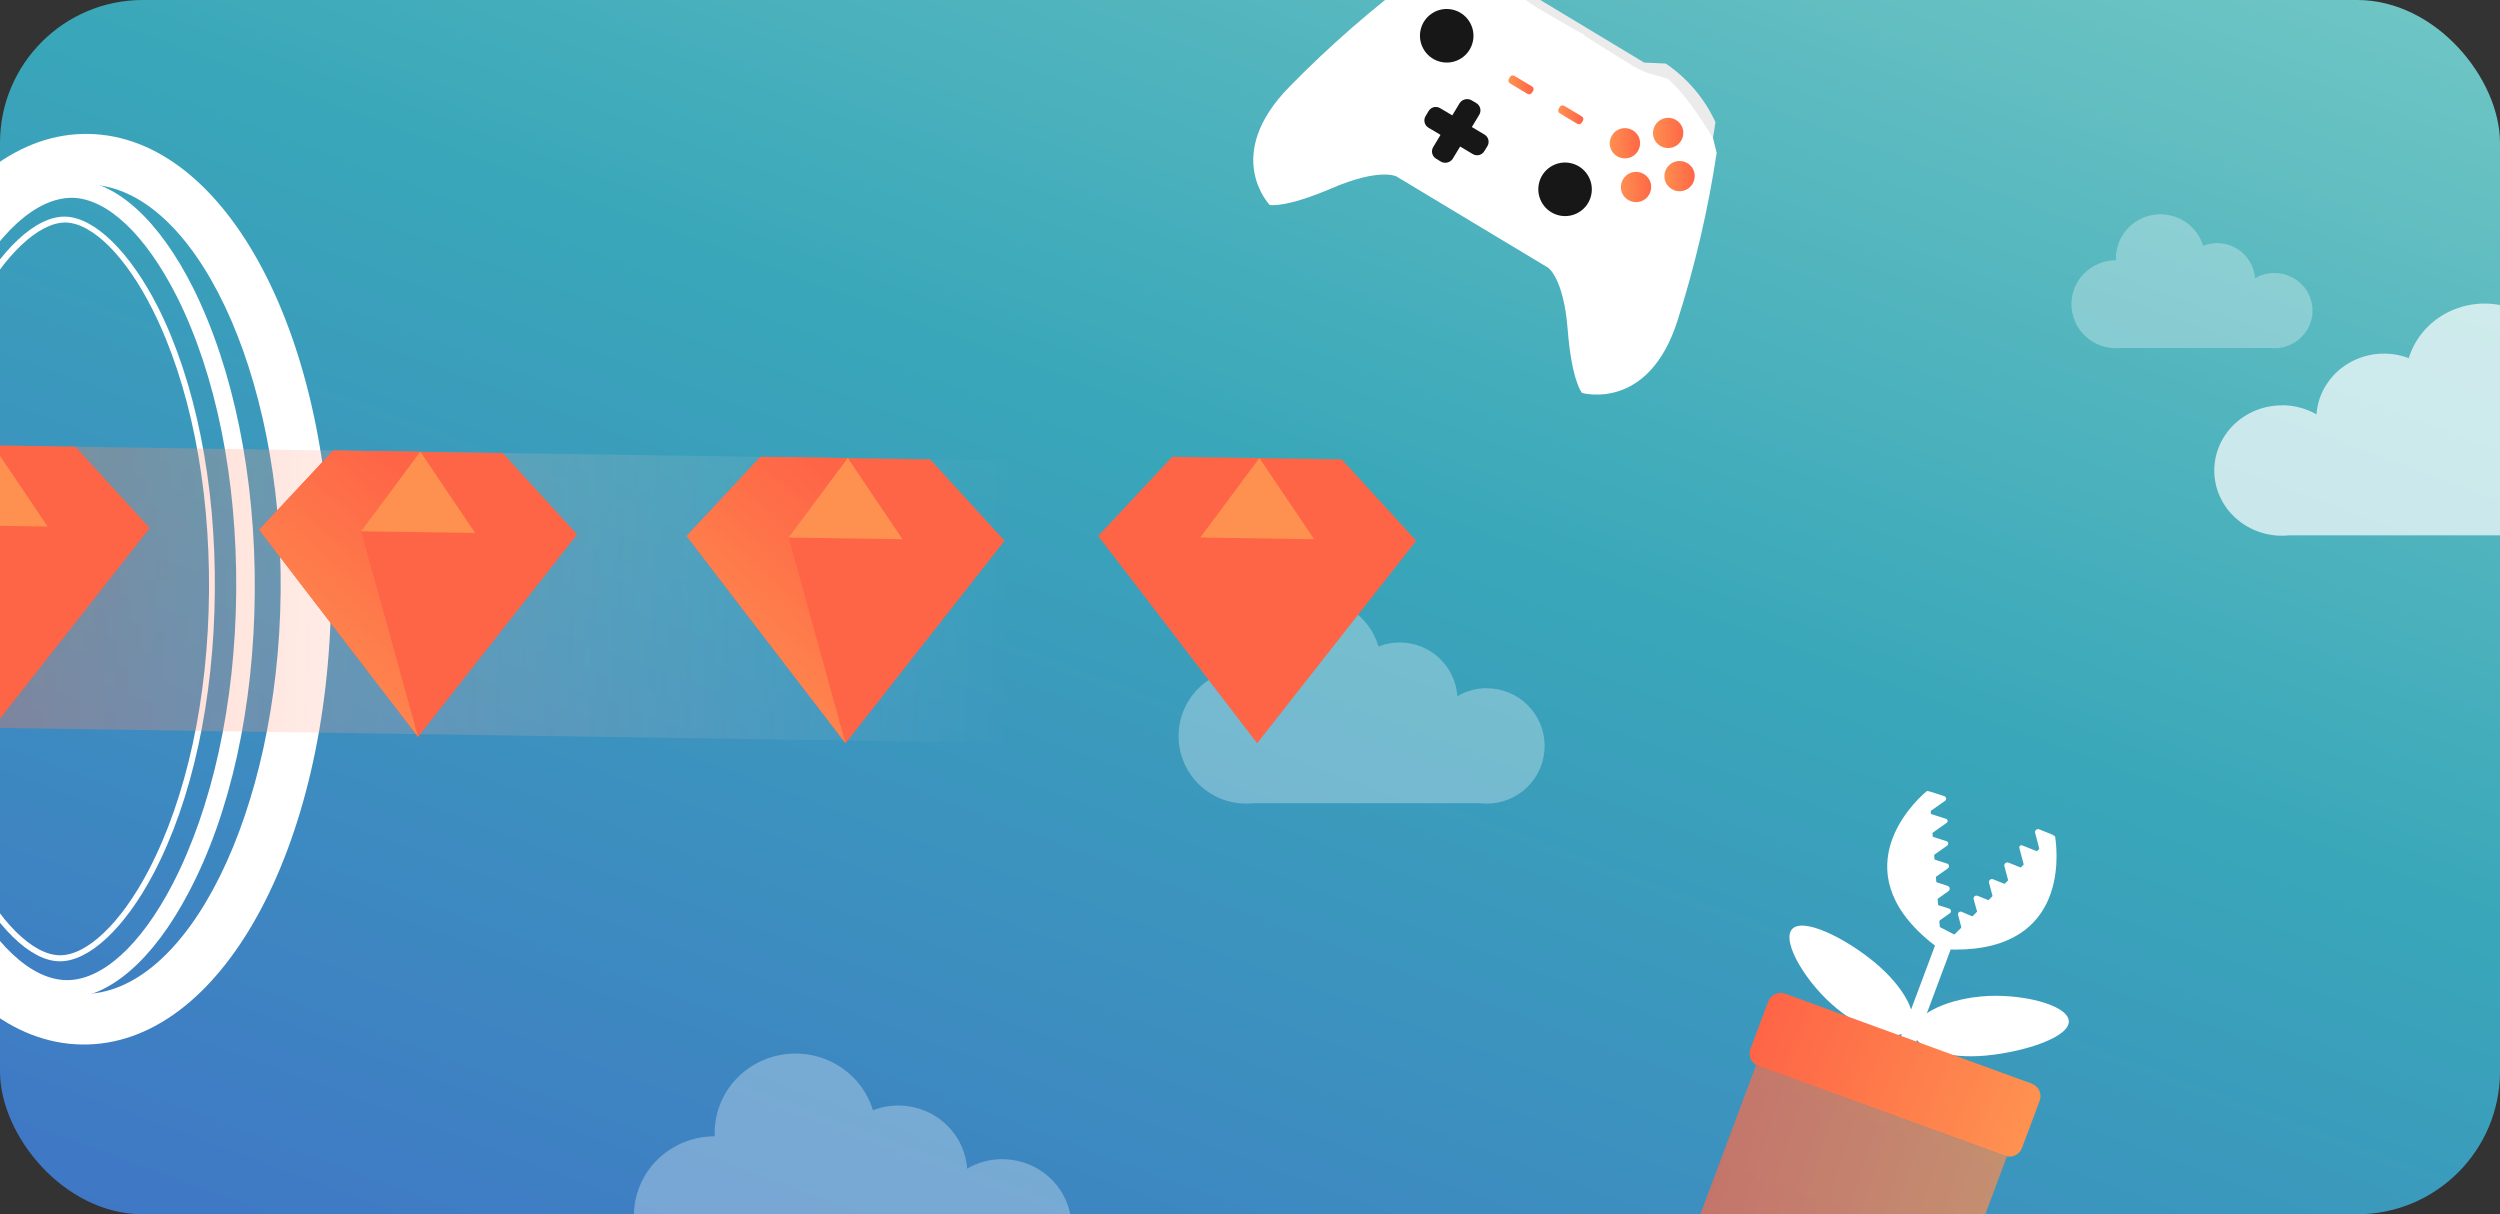 <svg width="280" height="136" viewBox="0 0 280 136" fill="none" xmlns="http://www.w3.org/2000/svg">
<rect x="0" y="0" width="280" height="136" fill="#333333" stroke="none"/>
<g clip-path="url(#clip0_1275_9096)">
<rect width="280" height="136" rx="16" fill="url(#paint0_linear_1275_9096)"/>
<g clip-path="url(#clip1_1275_9096)">
<path d="M9.16 116.985C-6.292 116.76 -18.223 94.182 -18 65.588C-17.777 36.995 -5.505 14.716 9.933 15C25.37 15.284 37.301 37.803 37.093 66.412C36.885 95.02 24.642 117.224 9.16 116.985ZM9.888 20.671C-1.998 20.491 -12.161 41.095 -12.399 65.678C-12.636 90.262 -2.726 111.149 9.146 111.329C21.017 111.509 31.18 90.89 31.433 66.322C31.685 41.753 21.76 20.835 9.888 20.671Z" fill="white"/>
<path d="M7.378 111.793C2.638 111.793 -2.295 107.304 -6.158 99.598C-10.616 90.621 -13.112 78.546 -13.008 65.663C-12.904 52.781 -10.289 40.81 -5.579 31.923C-1.612 24.441 3.336 20.072 8.135 20.132C12.934 20.192 17.823 24.621 21.671 32.327C26.128 41.304 28.625 53.394 28.535 66.277C28.446 79.159 25.816 91.13 21.106 100.002C17.124 107.574 12.132 111.868 7.378 111.793ZM8.061 22.152C4.094 22.152 -0.245 26.012 -3.825 32.88C-8.283 41.469 -10.868 53.125 -10.972 65.693C-11.076 78.262 -8.699 89.978 -4.331 98.701C-0.824 105.688 3.455 109.713 7.422 109.773C11.389 109.833 15.728 105.928 19.309 99.06C23.766 90.456 26.351 78.815 26.455 66.247C26.559 53.678 24.197 41.962 19.814 33.224C16.307 26.297 12.028 22.212 8.061 22.152Z" fill="white"/>
<path d="M6.679 107.663C3.396 107.663 -0.571 103.728 -3.721 97.519C-7.926 89.14 -10.184 77.828 -10.095 65.708C-10.006 53.589 -7.569 42.352 -3.231 34.092C-0.022 27.973 4.005 24.202 7.289 24.262C10.572 24.322 14.539 28.197 17.689 34.392C21.894 42.786 24.167 54.083 24.063 66.217C23.959 78.352 21.537 89.574 17.199 97.833C13.989 103.938 9.963 107.708 6.679 107.663ZM7.318 24.92C4.347 24.92 0.469 28.511 -2.622 34.392C-6.901 42.561 -9.308 53.693 -9.412 65.708C-9.516 77.723 -7.257 88.93 -3.097 97.234C-0.126 103.22 3.648 106.945 6.679 106.99C9.71 107.035 13.529 103.414 16.619 97.519C20.898 89.349 23.32 78.232 23.41 66.202C23.499 54.172 21.255 42.98 17.095 34.691C14.094 28.706 10.349 24.965 7.318 24.92Z" fill="white"/>
<path opacity="0.36" d="M117 51.643L-8.164 49.788C-10.163 60.222 -10.263 70.934 -8.461 81.404L116.762 83.259L117 51.643Z" fill="url(#paint1_linear_1275_9096)"/>
<path d="M16.768 59.14L8.432 50.027L-8.164 49.773C-9.18 55.024 -9.707 60.359 -9.739 65.708C-9.739 67.354 -9.739 68.985 -9.635 70.601L-1.047 81.808L16.768 59.14Z" fill="#FE6446"/>
<path d="M5.342 58.975L-1.047 81.823L-7.421 58.781L5.342 58.975Z" fill="#FE6446"/>
<path d="M5.342 58.975L-0.794 49.878L-7.421 58.781L5.342 58.975Z" fill="#FE9150"/>
<path d="M46.826 82.526L29.026 59.334L37.316 50.461L56.305 50.746L64.64 59.858L46.826 82.526Z" fill="#FE6446"/>
<path d="M46.826 82.526L29.026 59.334L37.316 50.461L47.093 50.596L46.826 82.526Z" fill="url(#paint2_linear_1275_9096)"/>
<path d="M53.215 59.693L46.825 82.526L40.451 59.499L53.215 59.693Z" fill="#FE6446"/>
<path d="M53.215 59.693L47.078 50.581L40.451 59.499L53.215 59.693Z" fill="#FE9150"/>
<path d="M94.698 83.244L76.898 60.037L85.174 51.165L104.178 51.449L112.513 60.561L94.698 83.244Z" fill="#FE6446"/>
<path d="M94.698 83.244L76.898 60.037L85.174 51.165L94.966 51.314L94.698 83.244Z" fill="url(#paint3_linear_1275_9096)"/>
<path d="M101.087 60.397L94.698 83.244L88.324 60.202L101.087 60.397Z" fill="#FE6446"/>
<path d="M101.087 60.397L94.951 51.299L88.324 60.202L101.087 60.397Z" fill="#FE9150"/>
</g>
<path opacity="0.3" d="M166.529 77.073C165.366 77.072 164.224 77.385 163.224 77.977C163.155 76.964 162.847 75.981 162.326 75.109C161.806 74.237 161.086 73.5 160.226 72.957C159.366 72.414 158.39 72.082 157.377 71.986C156.364 71.891 155.343 72.035 154.397 72.407C153.879 70.665 152.749 69.167 151.215 68.189C149.68 67.21 147.844 66.817 146.042 67.08C144.241 67.343 142.594 68.245 141.405 69.621C140.216 70.998 139.564 72.756 139.568 74.573C139.568 74.681 139.568 74.786 139.568 74.893C137.561 74.893 135.636 75.689 134.217 77.106C132.797 78.522 132 80.443 132 82.447C132 84.45 132.797 86.371 134.217 87.788C135.636 89.204 137.561 90 139.568 90C139.838 90 140.088 89.987 140.342 89.962H165.823C166.058 89.987 166.293 90 166.529 90C168.245 90 169.891 89.32 171.105 88.108C172.318 86.897 173 85.255 173 83.542C173 81.829 172.318 80.186 171.105 78.975C169.891 77.764 168.245 77.084 166.529 77.084V77.073Z" fill="white"/>
<path d="M140.8 83.244L123 60.037L131.276 51.165L150.279 51.449L158.615 60.561L140.8 83.244Z" fill="#FE6446"/>
<path d="M147.189 60.397L140.8 83.244L134.426 60.202L147.189 60.397Z" fill="#FE6446"/>
<path d="M147.189 60.397L141.052 51.299L134.426 60.202L147.189 60.397Z" fill="#FE9150"/>
<path opacity="0.3" d="M254.739 30.569C253.973 30.569 253.221 30.773 252.562 31.159C252.517 30.498 252.314 29.858 251.971 29.289C251.628 28.72 251.154 28.239 250.588 27.885C250.022 27.531 249.379 27.314 248.712 27.252C248.045 27.189 247.372 27.284 246.749 27.526C246.408 26.39 245.664 25.413 244.654 24.775C243.643 24.137 242.434 23.88 241.247 24.052C240.061 24.224 238.977 24.812 238.194 25.71C237.411 26.607 236.981 27.754 236.984 28.939C236.984 29.009 236.984 29.078 236.984 29.148C235.662 29.148 234.394 29.667 233.46 30.591C232.525 31.514 232 32.767 232 34.074C232 35.38 232.525 36.633 233.46 37.557C234.394 38.481 235.662 39 236.984 39C237.161 39 237.326 38.991 237.493 38.975H254.274C254.428 38.992 254.583 39 254.739 39C255.869 39 256.953 38.556 257.752 37.766C258.551 36.977 259 35.905 259 34.788C259 33.671 258.551 32.6 257.752 31.81C256.953 31.02 255.869 30.576 254.739 30.576V30.569Z" fill="white"/>
<path opacity="0.3" d="M112.267 129.825C110.877 129.824 109.512 130.191 108.316 130.886C108.234 129.697 107.866 128.543 107.244 127.52C106.621 126.496 105.761 125.63 104.734 124.993C103.706 124.356 102.539 123.966 101.329 123.853C100.119 123.741 98.898 123.91 97.767 124.347C97.148 122.302 95.798 120.544 93.964 119.395C92.13 118.247 89.936 117.785 87.782 118.094C85.629 118.402 83.662 119.462 82.241 121.077C80.819 122.693 80.04 124.757 80.045 126.89C80.045 127.016 80.045 127.14 80.045 127.266C77.646 127.266 75.345 128.2 73.649 129.863C71.953 131.526 71 133.781 71 136.133C71 138.485 71.953 140.74 73.649 142.403C75.345 144.066 77.646 145 80.045 145C80.367 145 80.667 144.984 80.969 144.956H111.423C111.703 144.985 111.985 145 112.267 145C114.318 145 116.285 144.201 117.735 142.779C119.185 141.358 120 139.429 120 137.419C120 135.408 119.185 133.48 117.735 132.058C116.285 130.636 114.318 129.837 112.267 129.837V129.825Z" fill="white"/>
<g clip-path="url(#clip2_1275_9096)">
<path d="M159.48 -2.676L162.317 -4.479C162.317 -4.479 167.512 -4.346 170.352 -2.535C170.918 -1.869 171.421 -1.153 171.857 -0.396L184.146 7.009L186.566 7.117C188.977 8.753 190.901 11.018 192.13 13.667C191.975 14.9 191.686 16.294 191.686 16.294L159.48 -2.676Z" fill="#EBEBEB"/>
<path d="M187.901 35.855C189.849 29.74 191.309 23.475 192.266 17.12L191.855 15.457C191.855 15.457 189.076 10.724 186.769 8.819C184.947 8.238 184.492 8.349 182.806 7.329C181.277 6.411 178.106 4.404 177.509 4.025L177.485 3.979L177.462 3.934C176.856 3.583 173.593 1.727 172.064 0.809C170.387 -0.216 170.26 -0.656 168.89 -1.991C166.131 -3.142 160.644 -3.376 160.644 -3.376L158.908 -2.919C153.756 0.9 148.914 5.122 144.426 9.707C136.842 17.42 142.209 22.956 142.209 22.956C142.209 22.956 143.894 23.343 149.211 21.063C154.528 18.783 156.394 19.755 156.394 19.755L164.835 24.839L164.936 24.901L173.385 29.98C173.385 29.98 175.133 31.141 175.579 36.896C176.026 42.651 177.179 44.007 177.179 44.007C177.179 44.007 184.643 46.169 187.901 35.855Z" fill="white"/>
<path d="M176.677 23.863C178.143 23.098 178.71 21.286 177.943 19.817C177.176 18.347 175.366 17.776 173.899 18.542C172.433 19.307 171.865 21.119 172.632 22.588C173.399 24.058 175.21 24.629 176.677 23.863Z" fill="#171717"/>
<path d="M184.02 22.449C184.853 22.014 185.176 20.989 184.743 20.16C184.31 19.33 183.284 19.009 182.452 19.444C181.62 19.878 181.296 20.903 181.729 21.733C182.162 22.563 183.188 22.883 184.02 22.449Z" fill="url(#paint4_linear_1275_9096)"/>
<path d="M182.775 17.548C183.608 17.113 183.931 16.089 183.498 15.259C183.065 14.429 182.039 14.109 181.207 14.543C180.374 14.978 180.051 16.003 180.484 16.832C180.917 17.662 181.943 17.982 182.775 17.548Z" fill="url(#paint5_linear_1275_9096)"/>
<path d="M188.896 21.228C189.729 20.793 190.053 19.769 189.62 18.939C189.186 18.109 188.161 17.789 187.328 18.223C186.496 18.658 186.172 19.682 186.605 20.512C187.038 21.342 188.064 21.662 188.896 21.228Z" fill="url(#paint6_linear_1275_9096)"/>
<path d="M187.616 16.391C188.449 15.957 188.773 14.932 188.339 14.102C187.906 13.273 186.881 12.952 186.048 13.387C185.216 13.821 184.892 14.846 185.325 15.676C185.758 16.505 186.784 16.826 187.616 16.391Z" fill="url(#paint7_linear_1275_9096)"/>
<path d="M163.421 6.668C164.888 5.902 165.455 4.09 164.688 2.621C163.921 1.151 162.11 0.581 160.644 1.346C159.177 2.112 158.61 3.923 159.377 5.393C160.144 6.862 161.954 7.433 163.421 6.668Z" fill="#171717"/>
<path d="M161.407 18.118L160.837 17.77C160.731 17.706 160.639 17.622 160.565 17.522C160.491 17.422 160.438 17.309 160.408 17.189C160.378 17.068 160.372 16.943 160.391 16.821C160.409 16.698 160.451 16.581 160.515 16.476L163.487 11.539C163.626 11.334 163.835 11.188 164.076 11.129C164.316 11.069 164.57 11.1 164.79 11.216L165.355 11.554C165.461 11.618 165.554 11.703 165.627 11.803C165.701 11.902 165.754 12.016 165.784 12.136C165.814 12.257 165.82 12.382 165.802 12.504C165.783 12.626 165.741 12.743 165.677 12.849L162.706 17.785C162.568 17.991 162.36 18.138 162.121 18.199C161.881 18.26 161.627 18.232 161.407 18.118Z" fill="#171717"/>
<path d="M159.663 13.005L160.005 12.435C160.068 12.329 160.152 12.236 160.252 12.162C160.351 12.088 160.464 12.035 160.584 12.005C160.705 11.976 160.83 11.97 160.952 11.989C161.075 12.008 161.193 12.052 161.299 12.117L166.268 15.074C166.374 15.138 166.466 15.222 166.54 15.322C166.613 15.422 166.667 15.536 166.697 15.656C166.727 15.776 166.733 15.901 166.714 16.023C166.696 16.146 166.653 16.263 166.589 16.369L166.243 16.93C166.116 17.145 165.909 17.301 165.667 17.362C165.425 17.424 165.169 17.386 164.953 17.257L159.985 14.3C159.879 14.236 159.786 14.152 159.713 14.052C159.639 13.952 159.586 13.838 159.556 13.718C159.526 13.598 159.52 13.473 159.538 13.35C159.557 13.228 159.599 13.111 159.663 13.005Z" fill="#171717"/>
<path d="M171.079 10.513L169.118 9.337C169.036 9.286 168.977 9.205 168.954 9.112C168.931 9.019 168.945 8.92 168.994 8.837L169.121 8.621C169.171 8.54 169.251 8.482 169.344 8.459C169.436 8.436 169.535 8.451 169.617 8.501L171.578 9.677C171.619 9.7 171.656 9.732 171.685 9.77C171.714 9.807 171.736 9.851 171.748 9.897C171.761 9.943 171.764 9.991 171.757 10.038C171.751 10.085 171.735 10.131 171.711 10.172L171.575 10.392C171.525 10.474 171.445 10.532 171.352 10.555C171.259 10.578 171.161 10.562 171.079 10.513Z" fill="url(#paint8_linear_1275_9096)"/>
<path d="M176.654 13.868L174.688 12.683C174.608 12.633 174.55 12.554 174.528 12.462C174.505 12.37 174.52 12.273 174.569 12.192L174.696 11.976C174.746 11.895 174.826 11.836 174.919 11.814C175.012 11.791 175.11 11.806 175.192 11.855L177.153 13.031C177.195 13.055 177.231 13.086 177.26 13.124C177.29 13.162 177.311 13.205 177.323 13.252C177.336 13.298 177.339 13.346 177.332 13.393C177.326 13.44 177.31 13.486 177.286 13.526L177.15 13.747C177.1 13.829 177.02 13.887 176.927 13.91C176.834 13.932 176.736 13.917 176.654 13.868Z" fill="url(#paint9_linear_1275_9096)"/>
</g>
<path opacity="0.7" d="M255.575 45.387C256.937 45.386 258.274 45.739 259.445 46.409C259.526 45.264 259.886 44.153 260.496 43.167C261.106 42.181 261.948 41.347 262.955 40.734C263.962 40.121 265.104 39.745 266.29 39.637C267.476 39.529 268.671 39.691 269.779 40.112C270.386 38.143 271.708 36.45 273.505 35.344C275.301 34.238 277.451 33.793 279.56 34.09C281.669 34.388 283.597 35.408 284.989 36.964C286.381 38.519 287.145 40.506 287.14 42.561C287.14 42.682 287.14 42.801 287.14 42.923C289.49 42.923 291.743 43.822 293.405 45.424C295.067 47.025 296 49.197 296 51.461C296 53.726 295.067 55.898 293.405 57.499C291.743 59.1 289.49 60 287.14 60C286.824 60 286.531 59.985 286.234 59.957H256.402C256.128 59.986 255.852 60 255.575 60C253.566 60 251.639 59.231 250.219 57.862C248.798 56.493 248 54.636 248 52.699C248 50.763 248.798 48.906 250.219 47.537C251.639 46.168 253.566 45.399 255.575 45.399V45.387Z" fill="white"/>
<g clip-path="url(#clip3_1275_9096)">
<path d="M217.434 106.024L216.079 88.773C216.079 88.736 216.067 88.699 216.045 88.668C216.024 88.638 215.993 88.614 215.958 88.6C215.923 88.587 215.885 88.584 215.848 88.592C215.812 88.6 215.778 88.619 215.752 88.646C214.06 90.067 206.062 98.012 217.093 106.201C217.123 106.232 217.163 106.252 217.205 106.259C217.248 106.266 217.291 106.259 217.33 106.239C217.368 106.219 217.399 106.188 217.418 106.149C217.436 106.11 217.442 106.066 217.434 106.024Z" fill="white"/>
<path d="M216.025 88.612L217.752 89.165C217.805 89.18 217.853 89.208 217.89 89.248C217.927 89.288 217.953 89.338 217.964 89.391C217.975 89.445 217.971 89.501 217.952 89.552C217.933 89.603 217.9 89.648 217.857 89.682L216.144 90.892L216.025 88.612Z" fill="white"/>
<path d="M216.139 91.13L217.934 91.701C217.982 91.712 218.027 91.736 218.061 91.771C218.096 91.806 218.12 91.85 218.129 91.898C218.139 91.947 218.135 91.997 218.116 92.043C218.098 92.088 218.067 92.128 218.027 92.156L216.258 93.409L216.139 91.13Z" fill="white"/>
<path d="M216.242 93.649L217.992 94.209C218.042 94.223 218.088 94.251 218.123 94.289C218.159 94.327 218.183 94.375 218.194 94.426C218.204 94.477 218.2 94.53 218.182 94.579C218.165 94.629 218.134 94.672 218.093 94.705L216.351 95.931L216.242 93.649Z" fill="white"/>
<path d="M216.345 96.169L218.072 96.722C218.125 96.738 218.172 96.768 218.21 96.809C218.247 96.85 218.272 96.9 218.283 96.954C218.294 97.008 218.29 97.064 218.272 97.116C218.254 97.168 218.222 97.214 218.18 97.249L216.475 98.447L216.345 96.169Z" fill="white"/>
<path d="M216.48 98.682L218.093 99.205C218.158 99.218 218.218 99.25 218.265 99.297C218.312 99.344 218.344 99.403 218.358 99.469C218.371 99.534 218.365 99.601 218.34 99.663C218.315 99.724 218.272 99.777 218.217 99.815L216.599 100.962L216.48 98.682Z" fill="white"/>
<path d="M216.562 101.206L218.289 101.759C218.342 101.774 218.39 101.802 218.427 101.842C218.464 101.882 218.49 101.932 218.501 101.985C218.512 102.039 218.508 102.094 218.489 102.146C218.47 102.197 218.437 102.242 218.394 102.276L216.681 103.486L216.562 101.206Z" fill="white"/>
<path d="M217.616 105.965L229.824 93.633C229.852 93.605 229.887 93.585 229.926 93.576C229.964 93.567 230.004 93.569 230.041 93.582C230.078 93.594 230.111 93.617 230.136 93.647C230.161 93.678 230.177 93.715 230.183 93.754C230.515 96.022 231.45 107.028 217.754 106.325C217.713 106.323 217.674 106.309 217.641 106.285C217.608 106.261 217.583 106.228 217.568 106.19C217.554 106.152 217.551 106.11 217.559 106.071C217.567 106.031 217.587 105.994 217.616 105.965Z" fill="white"/>
<path d="M229.998 93.533L228.38 92.882C228.323 92.861 228.261 92.855 228.201 92.866C228.14 92.877 228.084 92.904 228.038 92.944C227.992 92.984 227.958 93.037 227.94 93.095C227.921 93.153 227.918 93.215 227.932 93.275L228.447 95.226L229.998 93.533Z" fill="white"/>
<path d="M228.278 95.4L226.497 94.686C226.455 94.668 226.41 94.663 226.365 94.67C226.32 94.677 226.278 94.696 226.244 94.725C226.21 94.754 226.184 94.793 226.171 94.836C226.157 94.879 226.156 94.925 226.167 94.969L226.728 97.094L228.278 95.4Z" fill="white"/>
<path d="M226.557 97.258L224.951 96.615C224.893 96.591 224.83 96.583 224.768 96.593C224.706 96.603 224.648 96.63 224.6 96.671C224.552 96.712 224.517 96.765 224.498 96.825C224.48 96.885 224.478 96.949 224.493 97.01L225.006 98.951L226.557 97.258Z" fill="white"/>
<path d="M224.837 99.125L223.219 98.475C223.162 98.453 223.1 98.448 223.04 98.458C222.98 98.469 222.924 98.496 222.878 98.537C222.832 98.577 222.798 98.629 222.779 98.687C222.76 98.745 222.758 98.808 222.772 98.867L223.287 100.818L224.837 99.125Z" fill="white"/>
<path d="M223.116 100.982L221.475 100.326C221.42 100.306 221.361 100.302 221.304 100.313C221.246 100.324 221.193 100.35 221.149 100.388C221.105 100.427 221.073 100.476 221.055 100.532C221.036 100.587 221.033 100.647 221.046 100.704L221.596 102.669L223.116 100.982Z" fill="white"/>
<path d="M221.396 102.85L219.697 102.119C219.647 102.099 219.592 102.094 219.538 102.104C219.485 102.114 219.436 102.138 219.395 102.174C219.355 102.21 219.325 102.256 219.309 102.308C219.293 102.36 219.292 102.415 219.305 102.468L219.839 104.512L221.396 102.85Z" fill="white"/>
<path d="M216.654 103.459C216.947 103.733 220.123 105.273 220.123 105.273L217.338 106.237L215.883 104.38L216.654 103.459Z" fill="white"/>
<path d="M214.373 117.336L212.675 116.713L216.958 105.27L218.644 105.886L214.373 117.336Z" fill="white"/>
<path d="M231.705 114.318C231.873 116.146 226.784 117.805 222.476 118.219C218.168 118.632 214.545 117.495 214.368 115.669C214.19 113.843 217.544 112.019 221.853 111.606C226.161 111.193 231.528 112.492 231.705 114.318Z" fill="white"/>
<path d="M200.688 104.09C201.875 102.675 206.639 105.033 209.967 107.79C213.294 110.548 215.047 113.873 213.872 115.296C212.697 116.719 209.026 115.657 205.694 112.933C202.363 110.208 199.513 105.513 200.688 104.09Z" fill="white"/>
<path d="M224.511 129.442L196.933 119.397C196.748 119.331 196.579 119.229 196.435 119.097C196.29 118.965 196.174 118.805 196.092 118.628C196.009 118.45 195.963 118.258 195.956 118.062C195.949 117.867 195.98 117.672 196.049 117.488L198.023 112.21C198.089 112.019 198.194 111.844 198.331 111.695C198.467 111.545 198.632 111.425 198.817 111.341C199.001 111.258 199.2 111.212 199.402 111.207C199.605 111.203 199.806 111.239 199.993 111.314L227.551 121.364C227.735 121.43 227.904 121.532 228.048 121.664C228.193 121.795 228.31 121.954 228.393 122.132C228.476 122.309 228.523 122.5 228.532 122.696C228.541 122.891 228.511 123.086 228.445 123.27L226.471 128.548C226.404 128.738 226.299 128.912 226.164 129.06C226.028 129.208 225.863 129.328 225.681 129.411C225.498 129.495 225.3 129.54 225.099 129.546C224.898 129.551 224.698 129.516 224.511 129.442Z" fill="url(#paint10_linear_1275_9096)"/>
<path opacity="0.7" d="M217.727 148.391L189.636 138.149L196.676 119.299L224.767 129.541L217.727 148.391Z" fill="url(#paint11_linear_1275_9096)"/>
</g>
</g>
<defs>
<linearGradient id="paint0_linear_1275_9096" x1="354.359" y1="-56.84" x2="226.292" y2="287.357" gradientUnits="userSpaceOnUse">
<stop stop-color="#9EE0CE"/>
<stop offset="0.48" stop-color="#39A7B9"/>
<stop offset="1" stop-color="#435DCC"/>
</linearGradient>
<linearGradient id="paint1_linear_1275_9096" x1="113.288" y1="67.716" x2="-9.856" y2="64.329" gradientUnits="userSpaceOnUse">
<stop stop-color="white" stop-opacity="0"/>
<stop offset="1" stop-color="#FF6F49"/>
</linearGradient>
<linearGradient id="paint2_linear_1275_9096" x1="30.812" y1="79.799" x2="50.887" y2="57.242" gradientUnits="userSpaceOnUse">
<stop stop-color="#FE9150"/>
<stop offset="1" stop-color="#FE6446"/>
</linearGradient>
<linearGradient id="paint3_linear_1275_9096" x1="78.684" y1="80.516" x2="98.77" y2="57.958" gradientUnits="userSpaceOnUse">
<stop stop-color="#FE9150"/>
<stop offset="1" stop-color="#FE6446"/>
</linearGradient>
<linearGradient id="paint4_linear_1275_9096" x1="181.356" y1="20.394" x2="185.185" y2="20.337" gradientUnits="userSpaceOnUse">
<stop stop-color="#FE9150"/>
<stop offset="1" stop-color="#FE6446"/>
</linearGradient>
<linearGradient id="paint5_linear_1275_9096" x1="180.111" y1="15.493" x2="183.94" y2="15.436" gradientUnits="userSpaceOnUse">
<stop stop-color="#FE9150"/>
<stop offset="1" stop-color="#FE6446"/>
</linearGradient>
<linearGradient id="paint6_linear_1275_9096" x1="186.232" y1="19.173" x2="190.061" y2="19.116" gradientUnits="userSpaceOnUse">
<stop stop-color="#FE9150"/>
<stop offset="1" stop-color="#FE6446"/>
</linearGradient>
<linearGradient id="paint7_linear_1275_9096" x1="184.952" y1="14.336" x2="188.781" y2="14.279" gradientUnits="userSpaceOnUse">
<stop stop-color="#FE9150"/>
<stop offset="1" stop-color="#FE6446"/>
</linearGradient>
<linearGradient id="paint8_linear_1275_9096" x1="169.045" y1="8.916" x2="171.541" y2="8.622" gradientUnits="userSpaceOnUse">
<stop stop-color="#FE9150"/>
<stop offset="1" stop-color="#FE6446"/>
</linearGradient>
<linearGradient id="paint9_linear_1275_9096" x1="174.621" y1="12.271" x2="177.115" y2="11.977" gradientUnits="userSpaceOnUse">
<stop stop-color="#FE9150"/>
<stop offset="1" stop-color="#FE6446"/>
</linearGradient>
<linearGradient id="paint10_linear_1275_9096" x1="226.713" y1="126.907" x2="196.704" y2="114.516" gradientUnits="userSpaceOnUse">
<stop stop-color="#FE9150"/>
<stop offset="1" stop-color="#FE6446"/>
</linearGradient>
<linearGradient id="paint11_linear_1275_9096" x1="224.512" y1="143.712" x2="186.503" y2="131.727" gradientUnits="userSpaceOnUse">
<stop stop-color="#FE9150"/>
<stop offset="1" stop-color="#FE6446"/>
</linearGradient>
<clipPath id="clip0_1275_9096">
<rect width="280" height="136" rx="16" fill="white"/>
</clipPath>
<clipPath id="clip1_1275_9096">
<rect width="102" height="177" fill="white" transform="translate(-18 117) rotate(-90)"/>
</clipPath>
<clipPath id="clip2_1275_9096">
<rect width="48.757" height="51.902" fill="white" transform="translate(135 9.56) rotate(-27.562)"/>
</clipPath>
<clipPath id="clip3_1275_9096">
<rect width="48.58" height="58.972" fill="white" transform="translate(240.357 143.789) rotate(168.506)"/>
</clipPath>
</defs>
</svg>